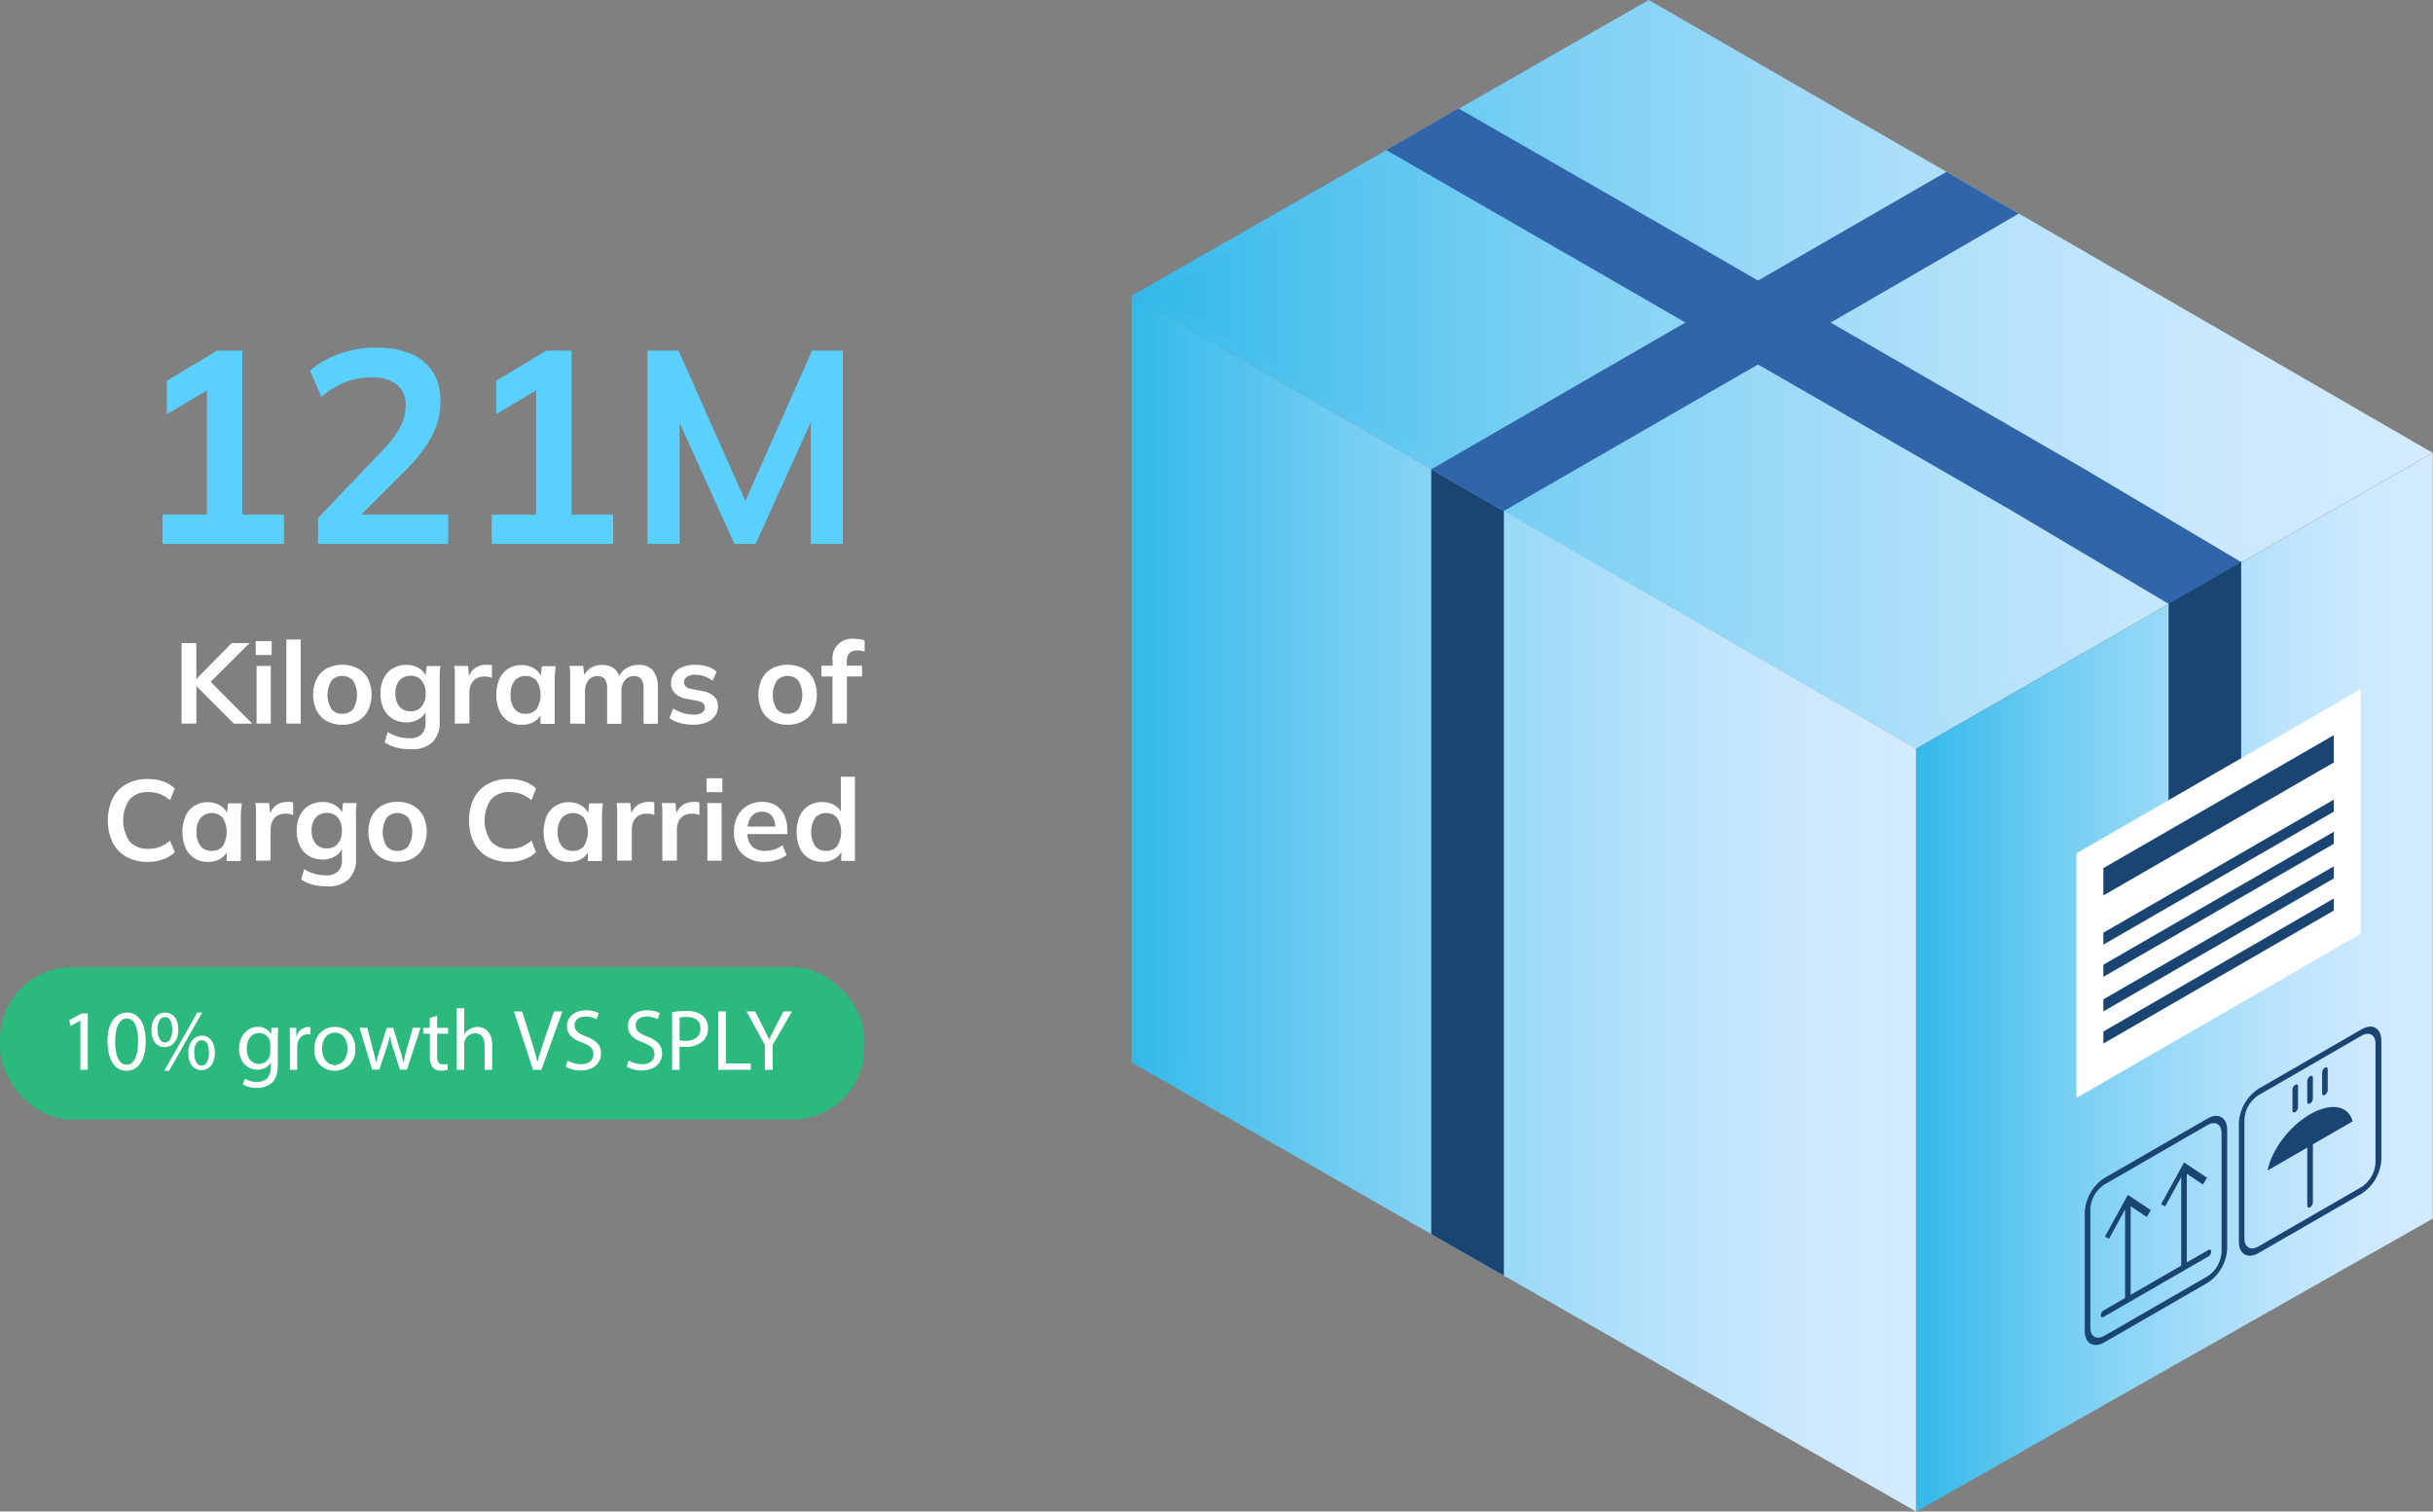 <svg xmlns="http://www.w3.org/2000/svg" xmlns:xlink="http://www.w3.org/1999/xlink" width="532.17" height="330.7" viewBox="0 0 532.17 330.7"><rect x="0" y="0" width="532.17" height="330.7" fill="#808080" stroke="none"/><defs><style>.cls-1{fill:url(#linear-gradient);}.cls-2{fill:url(#linear-gradient-2);}.cls-3{fill:url(#linear-gradient-3);}.cls-4{fill:url(#linear-gradient-4);}.cls-5{fill:#1a4472;}.cls-6{fill:#3065a9;}.cls-7{fill:#fff;}.cls-8{fill:#5ad0ff;}.cls-9{fill:#2bb97d;}</style><linearGradient id="linear-gradient" x1="247.53" y1="81.91" x2="532.17" y2="81.91" gradientUnits="userSpaceOnUse"><stop offset="0" stop-color="#32b9e9"/><stop offset="0.08" stop-color="#46bfec"/><stop offset="0.3" stop-color="#78cff3"/><stop offset="0.52" stop-color="#9fdbf8"/><stop offset="0.71" stop-color="#bce4fc"/><stop offset="0.88" stop-color="#cde9fe"/><stop offset="1" stop-color="#d3ebff"/></linearGradient><linearGradient id="linear-gradient-2" x1="252.1" y1="81.53" x2="527.66" y2="81.53" xlink:href="#linear-gradient"/><linearGradient id="linear-gradient-3" x1="247.53" y1="197.71" x2="419.1" y2="197.71" xlink:href="#linear-gradient"/><linearGradient id="linear-gradient-4" x1="419.12" y1="214.9" x2="532.12" y2="214.9" xlink:href="#linear-gradient"/></defs><g id="Layer_2" data-name="Layer 2"><g id="_2nd_Fold" data-name="2nd Fold"><path class="cls-1" d="M441.58,46.73l-15.83-9.14L360.65,0,247.53,64.71l65.58,37.89,2.54,1.48,13.29,7.7,90.16,52,113-64.71,0,0Z"/><path class="cls-2" d="M360.63,2.61,252.1,64.73l167,95.72L527.66,99Z"/><polygon class="cls-3" points="419.1 163.77 419.1 330.7 345.44 288.51 328.94 279.09 315.64 271.48 313.06 270 247.53 232.46 247.53 64.71 315.64 104.08 345.44 121.25 419.1 163.77"/><path class="cls-4" d="M419.12,163.8V330.7l113-64.09V99.09Z"/><polygon class="cls-5" points="466.04 283.98 464.82 284.69 464.82 263.31 466.04 262.61 466.04 283.98"/><polygon class="cls-5" points="470.45 264.75 469.55 266.24 465.43 263.5 461.31 271.01 460.4 270.56 465.43 261.42 470.45 264.75"/><polygon class="cls-5" points="478.32 276.88 477.1 277.6 477.1 256.23 478.32 255.52 478.32 276.88"/><polygon class="cls-5" points="482.74 257.66 481.85 259.15 477.72 256.41 473.59 263.92 472.69 263.47 477.72 254.32 482.74 257.66"/><path class="cls-5" d="M483.05,274.88l-22.94,13.24c-.34.2-.61,0-.61-.37a1.34,1.34,0,0,1,.61-1.05l22.94-13.24c.33-.2.6,0,.6.36A1.35,1.35,0,0,1,483.05,274.88Z"/><path class="cls-5" d="M482.84,280.67l-22.54,13c-2.37,1.37-4.3.26-4.3-2.49v-26a9.53,9.53,0,0,1,4.3-7.46l22.54-13c2.38-1.36,4.31-.25,4.31,2.49v26A9.49,9.49,0,0,1,482.84,280.67ZM460.3,259.15a6.85,6.85,0,0,0-3.08,5.31v26c0,2,1.39,2.75,3.08,1.78l22.54-13a6.78,6.78,0,0,0,3.08-5.31v-26c0-2-1.39-2.76-3.09-1.78Z"/><path class="cls-5" d="M505.28,264.13c-.33.2-.61,0-.61-.36V245.14a1.38,1.38,0,0,1,.61-1.07c.35-.2.62,0,.62.36v18.65A1.37,1.37,0,0,1,505.28,264.13Z"/><path class="cls-5" d="M516.56,261.14l-22.54,13c-2.38,1.37-4.31.25-4.31-2.49v-26a9.56,9.56,0,0,1,4.31-7.46l22.54-13c2.37-1.37,4.31-.25,4.31,2.5v26A9.53,9.53,0,0,1,516.56,261.14ZM494,239.61a6.81,6.81,0,0,0-3.08,5.31v26c0,2,1.38,2.76,3.08,1.77l22.54-13a6.81,6.81,0,0,0,3.06-5.32l0-26c0-2-1.39-2.74-3.08-1.77Z"/><path class="cls-5" d="M514.59,245.33c-.88-3.44-4.71-4.21-9.31-1.55s-8.42,7.84-9.3,12.31Z"/><path class="cls-5" d="M502.05,243.3c-.35.19-.62,0-.62-.36V238.4a1.29,1.29,0,0,1,.62-1.06c.33-.21.6,0,.6.34v4.55A1.37,1.37,0,0,1,502.05,243.3Z"/><path class="cls-5" d="M505.28,241.42c-.33.21-.61,0-.61-.36v-4.54a1.38,1.38,0,0,1,.61-1.06c.35-.19.62-.05.62.35v4.55A1.32,1.32,0,0,1,505.28,241.42Z"/><path class="cls-5" d="M508.53,239.55c-.34.19-.61,0-.61-.35v-4.55a1.34,1.34,0,0,1,.61-1.06c.34-.2.61,0,.61.35v4.55A1.35,1.35,0,0,1,508.53,239.55Z"/><polygon class="cls-5" points="328.94 111.83 328.94 279.09 315.64 271.48 313.06 270 313.06 102.69 328.94 111.83"/><polygon class="cls-5" points="474.34 131.9 474.34 199.09 490.21 190.04 490.21 122.8 474.34 131.9"/><polygon class="cls-6" points="441.58 46.73 411.78 64 395.9 73.18 329.28 111.59 328.94 111.78 328.85 111.83 312.96 102.69 313.11 102.6 313.44 102.45 380.02 64 395.9 54.81 425.75 37.59 441.58 46.73"/><polygon class="cls-6" points="303.21 32.83 357.27 63.98 373.14 73.17 439.76 111.57 474.34 132.11 490.21 122.97 455.62 102.43 389 63.98 373.14 54.79 319.02 23.73 303.21 32.83"/><polygon class="cls-7" points="516.39 204.28 454.17 240.21 454.17 186.7 516.39 150.77 516.39 204.28"/><polygon class="cls-5" points="510.48 166.81 460.07 195.91 460.07 189.93 510.48 160.84 510.48 166.81"/><polygon class="cls-5" points="510.48 177.57 460.07 206.67 460.07 204.06 510.48 174.94 510.48 177.57"/><polygon class="cls-5" points="510.48 184.61 460.07 213.71 460.07 211.06 510.48 181.97 510.48 184.61"/><polygon class="cls-5" points="510.48 192.18 460.07 221.28 460.07 218.64 510.48 189.53 510.48 192.18"/><polygon class="cls-5" points="510.48 199.21 460.07 228.31 460.07 225.67 510.48 196.57 510.48 199.21"/><path class="cls-8" d="M35.55,119v-6.42h9.72V83.18H49L36.51,90.62V83.3l11-6.6H53v35.88h9.12V119Z"/><path class="cls-8" d="M69.57,119v-5.7l14-14.64a24.41,24.41,0,0,0,3.9-5.1,10,10,0,0,0,1.26-4.8,5.6,5.6,0,0,0-1.92-4.62,8.67,8.67,0,0,0-5.58-1.56,15.43,15.43,0,0,0-5.64,1,18.33,18.33,0,0,0-5.28,3.27l-2.52-5.76a19.61,19.61,0,0,1,6.39-3.66,23.34,23.34,0,0,1,8-1.38q6.84,0,10.5,3.06t3.66,8.76a16.08,16.08,0,0,1-1.86,7.53,31.44,31.44,0,0,1-5.76,7.47l-11.7,11.7v-2h21V119Z"/><path class="cls-8" d="M107.55,119v-6.42h9.72V83.18H121l-12.48,7.44V83.3l11-6.6H125v35.88h9.12V119Z"/><path class="cls-8" d="M141.63,119V76.7h6.78l15.54,35h-1.86l15.54-35h6.72V119h-7V87.62h2.16L165.27,119h-4.62L146.43,87.62h2.22V119Z"/><path class="cls-7" d="M39.72,158.31V140.69h3.22v7.8H43l7.68-7.8h3.9l-9.2,9.17,0-1.4,9.78,9.85h-4L43,150.16h-.05v8.15Z"/><path class="cls-7" d="M55.94,143.31v-3.05h3.48v3.05Zm.18,15V145.69h3.12v12.62Z"/><path class="cls-7" d="M62.64,158.31v-18.4h3.13v18.4Z"/><path class="cls-7" d="M74.87,158.56a6.73,6.73,0,0,1-3.38-.8,5.5,5.5,0,0,1-2.21-2.27,8.13,8.13,0,0,1,0-7,5.53,5.53,0,0,1,2.21-2.26,7.54,7.54,0,0,1,6.76,0,5.58,5.58,0,0,1,2.23,2.26,8.13,8.13,0,0,1,0,7,5.54,5.54,0,0,1-2.23,2.27A6.73,6.73,0,0,1,74.87,158.56Zm0-2.4a2.93,2.93,0,0,0,2.35-1,6.08,6.08,0,0,0,0-6.27,3.22,3.22,0,0,0-4.7,0,6,6,0,0,0,0,6.27A2.9,2.9,0,0,0,74.87,156.16Z"/><path class="cls-7" d="M89.82,163.91a12.43,12.43,0,0,1-3.17-.37,8,8,0,0,1-2.51-1.15l.68-2.25a7.6,7.6,0,0,0,1.5.77,8.62,8.62,0,0,0,1.6.45,9.34,9.34,0,0,0,1.67.15,3.51,3.51,0,0,0,2.61-.86,3.3,3.3,0,0,0,.87-2.46v-3h.25a3.73,3.73,0,0,1-1.62,2.08,5,5,0,0,1-2.78.77,5.63,5.63,0,0,1-3-.76,5.16,5.16,0,0,1-2-2.19,7.59,7.59,0,0,1-.7-3.35,7.5,7.5,0,0,1,.7-3.33,5.2,5.2,0,0,1,2-2.18,5.63,5.63,0,0,1,3-.76,5,5,0,0,1,2.78.76,3.64,3.64,0,0,1,1.59,2.06l-.22-.15.25-2.42h3c-.06.52-.12,1-.15,1.57s0,1.06,0,1.58v9a6,6,0,0,1-1.61,4.54A6.53,6.53,0,0,1,89.82,163.91Zm0-8.3a3,3,0,0,0,2.38-1,4.2,4.2,0,0,0,.89-2.89,4.15,4.15,0,0,0-.89-2.87,3,3,0,0,0-2.38-1,3.1,3.1,0,0,0-2.43,1,4.15,4.15,0,0,0-.9,2.87,4.2,4.2,0,0,0,.9,2.89A3.07,3.07,0,0,0,89.77,155.61Z"/><path class="cls-7" d="M99.49,158.31v-9.4c0-.53,0-1.07,0-1.62s-.07-1.08-.13-1.6h3l.35,3.45h-.5a5.47,5.47,0,0,1,.84-2.08,3.66,3.66,0,0,1,1.44-1.22,4.21,4.21,0,0,1,1.85-.4,4.67,4.67,0,0,1,.72,0,2.74,2.74,0,0,1,.55.13l0,2.75a4.07,4.07,0,0,0-.82-.25,6.25,6.25,0,0,0-.83-.05,3.46,3.46,0,0,0-1.82.45,2.84,2.84,0,0,0-1.1,1.25,4.46,4.46,0,0,0-.36,1.83v6.72Z"/><path class="cls-7" d="M114.09,158.56a5.09,5.09,0,0,1-4.85-3.05,9.18,9.18,0,0,1,0-7,5.14,5.14,0,0,1,4.85-3,5,5,0,0,1,2.81.79,3.76,3.76,0,0,1,1.62,2.11h-.28l.28-2.65h3c0,.52-.1,1-.14,1.57s-.06,1.06-.06,1.58v9.47h-3.1l0-2.6h.3a3.73,3.73,0,0,1-1.62,2.08A5.08,5.08,0,0,1,114.09,158.56Zm.88-2.4a3,3,0,0,0,2.37-1,5.91,5.91,0,0,0,0-6.27,3.28,3.28,0,0,0-4.75,0,4.66,4.66,0,0,0-.9,3.13,4.74,4.74,0,0,0,.89,3.14A3,3,0,0,0,115,156.16Z"/><path class="cls-7" d="M124.72,158.31v-9.47c0-.52,0-1,0-1.58s-.09-1-.15-1.57h3l.25,2.5h-.3a4.35,4.35,0,0,1,1.61-2,4.6,4.6,0,0,1,2.59-.72,4.19,4.19,0,0,1,2.49.71,3.84,3.84,0,0,1,1.39,2.21h-.4a4.35,4.35,0,0,1,1.72-2.13,4.87,4.87,0,0,1,2.75-.79,3.93,3.93,0,0,1,3.18,1.25,6,6,0,0,1,1.05,3.9v7.72h-3.13v-7.6a3.65,3.65,0,0,0-.5-2.16,1.88,1.88,0,0,0-1.6-.66,2.5,2.5,0,0,0-2,.91,3.76,3.76,0,0,0-.75,2.46v7.05h-3.12v-7.6a3.65,3.65,0,0,0-.5-2.16,1.89,1.89,0,0,0-1.6-.66,2.47,2.47,0,0,0-2,.91,3.82,3.82,0,0,0-.74,2.46v7.05Z"/><path class="cls-7" d="M151.69,158.56a11.28,11.28,0,0,1-3-.38,6.72,6.72,0,0,1-2.28-1.09l.87-2.1a7.53,7.53,0,0,0,2.1,1,8.07,8.07,0,0,0,2.33.35,3.24,3.24,0,0,0,1.86-.43,1.31,1.31,0,0,0,.61-1.15,1.15,1.15,0,0,0-.39-.91,2.84,2.84,0,0,0-1.23-.51l-2.5-.48a4.72,4.72,0,0,1-2.44-1.2,3,3,0,0,1-.84-2.22,3.49,3.49,0,0,1,.64-2.08,4.16,4.16,0,0,1,1.82-1.41,7,7,0,0,1,2.79-.51,9.11,9.11,0,0,1,2.64.37,5.61,5.61,0,0,1,2.09,1.13l-.9,2a6.26,6.26,0,0,0-3.73-1.32,3.11,3.11,0,0,0-1.9.46,1.45,1.45,0,0,0-.6,1.19,1.23,1.23,0,0,0,.36.91,2.38,2.38,0,0,0,1.14.54l2.5.47a5.09,5.09,0,0,1,2.54,1.14,2.91,2.91,0,0,1,.86,2.21,3.46,3.46,0,0,1-.67,2.15,4.26,4.26,0,0,1-1.88,1.38A7.71,7.71,0,0,1,151.69,158.56Z"/><path class="cls-7" d="M172.27,158.56a6.73,6.73,0,0,1-3.38-.8,5.5,5.5,0,0,1-2.21-2.27,8.13,8.13,0,0,1,0-7,5.53,5.53,0,0,1,2.21-2.26,7.54,7.54,0,0,1,6.76,0,5.58,5.58,0,0,1,2.23,2.26,8.13,8.13,0,0,1,0,7,5.54,5.54,0,0,1-2.23,2.27A6.76,6.76,0,0,1,172.27,158.56Zm0-2.4a2.93,2.93,0,0,0,2.35-1,6.08,6.08,0,0,0,0-6.27,3.22,3.22,0,0,0-4.7,0,6,6,0,0,0,0,6.27A2.9,2.9,0,0,0,172.27,156.16Z"/><path class="cls-7" d="M182.09,158.31V148h-2.42v-2.35H183l-.88.8v-1.93a4.24,4.24,0,0,1,4.78-4.75,9.7,9.7,0,0,1,1.16.08,3.82,3.82,0,0,1,1.06.27v2.45a4.28,4.28,0,0,0-.77-.2,5.39,5.39,0,0,0-.88-.07,2.57,2.57,0,0,0-1.16.25,1.83,1.83,0,0,0-.8.76,2.8,2.8,0,0,0-.29,1.36v1.53l-.45-.55h3.78V148h-3.3v10.27Z"/><path class="cls-7" d="M32.34,188.56a9.43,9.43,0,0,1-4.71-1.11,7.44,7.44,0,0,1-3-3.15,11.52,11.52,0,0,1,0-9.61,7.47,7.47,0,0,1,3-3.14,9.43,9.43,0,0,1,4.71-1.11,10,10,0,0,1,3.34.52,7.06,7.06,0,0,1,2.56,1.55l-1.05,2.55a8.64,8.64,0,0,0-2.26-1.36,7.1,7.1,0,0,0-2.49-.41,5.18,5.18,0,0,0-4.09,1.61,8.19,8.19,0,0,0,0,9.19,5.15,5.15,0,0,0,4.09,1.62,6.88,6.88,0,0,0,2.49-.41,8,8,0,0,0,2.26-1.39l1.05,2.55A7.35,7.35,0,0,1,35.68,188,9.47,9.47,0,0,1,32.34,188.56Z"/><path class="cls-7" d="M45.44,188.56a5.38,5.38,0,0,1-2.9-.78,5.31,5.31,0,0,1-1.95-2.27,9.18,9.18,0,0,1,0-7,5.14,5.14,0,0,1,4.85-3,5,5,0,0,1,2.82.79,3.79,3.79,0,0,1,1.61,2.11h-.28l.28-2.65h3c0,.52-.1,1-.14,1.57s-.06,1.06-.06,1.58v9.47h-3.1l0-2.6h.3a3.69,3.69,0,0,1-1.62,2.08A5.06,5.06,0,0,1,45.44,188.56Zm.88-2.4a3,3,0,0,0,2.37-1,5.91,5.91,0,0,0,0-6.27,3.28,3.28,0,0,0-4.75,0A4.66,4.66,0,0,0,43,182a4.74,4.74,0,0,0,.89,3.14A3,3,0,0,0,46.32,186.16Z"/><path class="cls-7" d="M56,188.31v-9.4q0-.79,0-1.62c0-.55-.08-1.08-.14-1.6h3l.35,3.45h-.5a5.47,5.47,0,0,1,.84-2.08A3.66,3.66,0,0,1,61,175.84a4.21,4.21,0,0,1,1.85-.4,4.67,4.67,0,0,1,.72,0,2.59,2.59,0,0,1,.55.13l0,2.75a4.2,4.2,0,0,0-.81-.25,6.53,6.53,0,0,0-.84-.05,3.4,3.4,0,0,0-1.81.45,2.73,2.73,0,0,0-1.1,1.25,4.31,4.31,0,0,0-.37,1.83v6.72Z"/><path class="cls-7" d="M71.54,193.91a12.35,12.35,0,0,1-3.16-.37,7.9,7.9,0,0,1-2.51-1.15l.67-2.25a8.2,8.2,0,0,0,1.5.77,8.84,8.84,0,0,0,1.6.45,9.37,9.37,0,0,0,1.68.15,3.54,3.54,0,0,0,2.61-.86,3.33,3.33,0,0,0,.86-2.46v-3H75a3.67,3.67,0,0,1-1.61,2.08,5,5,0,0,1-2.79.77,5.6,5.6,0,0,1-3-.76,5.1,5.1,0,0,1-2-2.19,7.45,7.45,0,0,1-.7-3.35,7.36,7.36,0,0,1,.7-3.33,5.13,5.13,0,0,1,2-2.18,5.6,5.6,0,0,1,3-.76,5,5,0,0,1,2.79.76A3.73,3.73,0,0,1,75,178.26l-.23-.15.25-2.42h3c-.07.52-.12,1-.15,1.57s0,1.06,0,1.58v9a6,6,0,0,1-1.62,4.54A6.5,6.5,0,0,1,71.54,193.91Zm-.05-8.3a3,3,0,0,0,2.39-1,4.25,4.25,0,0,0,.89-2.89,4.2,4.2,0,0,0-.89-2.87,3,3,0,0,0-2.39-1,3.09,3.09,0,0,0-2.42,1,4.15,4.15,0,0,0-.9,2.87,4.2,4.2,0,0,0,.9,2.89A3.06,3.06,0,0,0,71.49,185.61Z"/><path class="cls-7" d="M86.94,188.56a6.7,6.7,0,0,1-3.37-.8,5.58,5.58,0,0,1-2.22-2.27,8.22,8.22,0,0,1,0-7,5.62,5.62,0,0,1,2.22-2.26,6.8,6.8,0,0,1,3.37-.8,6.91,6.91,0,0,1,3.39.8,5.49,5.49,0,0,1,2.22,2.26,8.13,8.13,0,0,1,0,7,5.46,5.46,0,0,1-2.22,2.27A6.8,6.8,0,0,1,86.94,188.56Zm0-2.4a2.9,2.9,0,0,0,2.35-1,6,6,0,0,0,0-6.27,3.22,3.22,0,0,0-4.7,0,6.08,6.08,0,0,0,0,6.27A2.93,2.93,0,0,0,86.94,186.16Z"/><path class="cls-7" d="M111.34,188.56a9.43,9.43,0,0,1-4.71-1.11,7.44,7.44,0,0,1-3-3.15,11.52,11.52,0,0,1,0-9.61,7.47,7.47,0,0,1,3-3.14,9.43,9.43,0,0,1,4.71-1.11,10,10,0,0,1,3.34.52,7.15,7.15,0,0,1,2.56,1.55l-1,2.55a8.64,8.64,0,0,0-2.26-1.36,7.14,7.14,0,0,0-2.49-.41,5.18,5.18,0,0,0-4.09,1.61,8.19,8.19,0,0,0,0,9.19,5.15,5.15,0,0,0,4.09,1.62,6.92,6.92,0,0,0,2.49-.41,8,8,0,0,0,2.26-1.39l1,2.55a7.44,7.44,0,0,1-2.56,1.55A9.47,9.47,0,0,1,111.34,188.56Z"/><path class="cls-7" d="M124.44,188.56a5.09,5.09,0,0,1-4.85-3.05,9.18,9.18,0,0,1,0-7,5.14,5.14,0,0,1,4.85-3,5,5,0,0,1,2.81.79,3.76,3.76,0,0,1,1.62,2.11h-.28l.28-2.65h3c-.05.52-.1,1-.14,1.57s-.06,1.06-.06,1.58v9.47h-3.1l0-2.6h.3a3.73,3.73,0,0,1-1.62,2.08A5.08,5.08,0,0,1,124.44,188.56Zm.88-2.4a3,3,0,0,0,2.37-1,5.91,5.91,0,0,0,0-6.27,3.28,3.28,0,0,0-4.75,0A4.66,4.66,0,0,0,122,182a4.74,4.74,0,0,0,.89,3.14A3,3,0,0,0,125.32,186.16Z"/><path class="cls-7" d="M135,188.31v-9.4c0-.53,0-1.07,0-1.62s-.07-1.08-.13-1.6h3l.35,3.45h-.5a5.47,5.47,0,0,1,.84-2.08,3.66,3.66,0,0,1,1.44-1.22,4.21,4.21,0,0,1,1.85-.4,4.67,4.67,0,0,1,.72,0,2.74,2.74,0,0,1,.55.13l0,2.75a4.07,4.07,0,0,0-.82-.25,6.25,6.25,0,0,0-.83-.05,3.46,3.46,0,0,0-1.82.45,2.84,2.84,0,0,0-1.1,1.25,4.46,4.46,0,0,0-.36,1.83v6.72Z"/><path class="cls-7" d="M144.87,188.31v-9.4c0-.53,0-1.07,0-1.62s-.07-1.08-.14-1.6h3l.35,3.45h-.5a5.31,5.31,0,0,1,.83-2.08,3.73,3.73,0,0,1,1.44-1.22,4.24,4.24,0,0,1,1.85-.4,4.9,4.9,0,0,1,.73,0,2.91,2.91,0,0,1,.55.13l0,2.75a4.2,4.2,0,0,0-.81-.25,6.53,6.53,0,0,0-.84-.05,3.4,3.4,0,0,0-1.81.45,2.78,2.78,0,0,0-1.1,1.25,4.46,4.46,0,0,0-.36,1.83v6.72Z"/><path class="cls-7" d="M154.54,173.31v-3.05H158v3.05Zm.18,15V175.69h3.12v12.62Z"/><path class="cls-7" d="M167.34,188.56a6.8,6.8,0,0,1-5-1.75,6.36,6.36,0,0,1-1.8-4.8,7.31,7.31,0,0,1,.77-3.45,5.77,5.77,0,0,1,2.16-2.3,6.24,6.24,0,0,1,3.24-.82,5.66,5.66,0,0,1,3,.77,4.9,4.9,0,0,1,1.86,2.18,7.73,7.73,0,0,1,.64,3.27v.83h-9.2v-1.65h7l-.43.35a4.23,4.23,0,0,0-.74-2.68,2.57,2.57,0,0,0-2.13-.92,2.83,2.83,0,0,0-2.39,1.1,5,5,0,0,0-.84,3.07v.33a4.16,4.16,0,0,0,1,3.06,3.87,3.87,0,0,0,2.87,1,6.93,6.93,0,0,0,2-.28,5.82,5.82,0,0,0,1.79-.94l.92,2.1a6.55,6.55,0,0,1-2.15,1.12A8.54,8.54,0,0,1,167.34,188.56Z"/><path class="cls-7" d="M179.84,188.56a5.41,5.41,0,0,1-2.91-.78,5.2,5.2,0,0,1-2-2.27,9.18,9.18,0,0,1,0-7,5.15,5.15,0,0,1,2-2.25,5.33,5.33,0,0,1,2.91-.79,5.12,5.12,0,0,1,2.79.76,3.67,3.67,0,0,1,1.61,2.06h-.32v-8.35H187v18.4H184v-2.67h.3a3.79,3.79,0,0,1-1.62,2.14A5.07,5.07,0,0,1,179.84,188.56Zm.88-2.4a3,3,0,0,0,2.37-1,5.91,5.91,0,0,0,0-6.27,3,3,0,0,0-2.37-1,3,3,0,0,0-2.39,1,5.86,5.86,0,0,0,0,6.27A3,3,0,0,0,180.72,186.16Z"/><rect class="cls-9" y="211.61" width="189.09" height="33.32" rx="15.75"/><path class="cls-7" d="M17.59,223.29h0l-2.14,1.16-.32-1.27,2.69-1.44H19.2v12.31H17.59Z"/><path class="cls-7" d="M31.87,227.76c0,4.18-1.56,6.5-4.28,6.5-2.41,0-4-2.26-4.08-6.33s1.78-6.4,4.28-6.4S31.87,223.84,31.87,227.76Zm-6.69.19c0,3.2,1,5,2.5,5,1.7,0,2.52-2,2.52-5.13s-.78-5-2.5-5C26.24,222.82,25.18,224.6,25.18,228Z"/><path class="cls-7" d="M39,225.2c0,2.6-1.37,3.89-3,3.89s-2.86-1.23-2.88-3.72,1.35-3.84,3-3.84S39,222.86,39,225.2Zm-4.51.12c0,1.57.55,2.76,1.59,2.76s1.59-1.17,1.59-2.8-.43-2.75-1.59-2.75S34.44,223.76,34.44,225.32Zm1.44,8.94,7.23-12.73h1.06l-7.23,12.73Zm11.08-4c0,2.59-1.37,3.88-2.94,3.88s-2.86-1.23-2.88-3.69,1.35-3.87,3-3.87S47,228,47,230.3Zm-4.51.11c0,1.57.59,2.77,1.61,2.77s1.59-1.18,1.59-2.81-.43-2.74-1.59-2.74S42.45,228.86,42.45,230.41Z"/><path class="cls-7" d="M60.84,224.88c0,.66-.08,1.4-.08,2.52v5.32c0,2.1-.42,3.39-1.31,4.19A4.85,4.85,0,0,1,56.12,238a5.94,5.94,0,0,1-3-.75l.42-1.27a5.16,5.16,0,0,0,2.69.72c1.7,0,3-.89,3-3.2v-1h0A3.29,3.29,0,0,1,56.18,234c-2.27,0-3.9-1.93-3.9-4.47,0-3.11,2-4.87,4.13-4.87a3.07,3.07,0,0,1,2.86,1.59h0l.08-1.38Zm-1.73,3.62a2.27,2.27,0,0,0-.09-.76A2.41,2.41,0,0,0,56.69,226c-1.59,0-2.73,1.34-2.73,3.46,0,1.8.91,3.3,2.71,3.3A2.43,2.43,0,0,0,59,231a2.78,2.78,0,0,0,.13-.89Z"/><path class="cls-7" d="M63.41,227.74c0-1.08,0-2-.07-2.86H64.8l0,1.8h.08a2.75,2.75,0,0,1,2.54-2,1.73,1.73,0,0,1,.47.06v1.57a2.37,2.37,0,0,0-.57-.06,2.34,2.34,0,0,0-2.23,2.14,4.56,4.56,0,0,0-.08.78v4.89H63.41Z"/><path class="cls-7" d="M77.71,229.39a4.48,4.48,0,0,1-4.56,4.87,4.37,4.37,0,0,1-4.4-4.72c0-3.07,2-4.87,4.55-4.87S77.71,226.59,77.71,229.39Zm-7.27.09c0,2,1.15,3.53,2.78,3.53s2.79-1.5,2.79-3.57c0-1.55-.78-3.52-2.75-3.52S70.44,227.74,70.44,229.48Z"/><path class="cls-7" d="M80.34,224.88l1.21,4.66c.27,1,.52,2,.69,2.92h.05c.21-.93.51-1.92.82-2.9l1.49-4.68H86l1.42,4.58c.35,1.1.61,2.07.82,3h.06a25.69,25.69,0,0,1,.7-3l1.3-4.6H92l-3,9.17H87.48l-1.4-4.38a28.9,28.9,0,0,1-.81-3h0a25.67,25.67,0,0,1-.84,3l-1.47,4.36H81.4l-2.76-9.17Z"/><path class="cls-7" d="M95.62,222.25v2.63H98v1.27H95.62v4.94c0,1.14.33,1.78,1.25,1.78a3.62,3.62,0,0,0,1-.11l.08,1.25a4.19,4.19,0,0,1-1.48.23,2.32,2.32,0,0,1-1.8-.7,3.44,3.44,0,0,1-.64-2.39v-5H92.58v-1.27H94v-2.19Z"/><path class="cls-7" d="M99.88,220.6h1.67v5.72h0a3,3,0,0,1,1.19-1.17,3.37,3.37,0,0,1,1.71-.48c1.23,0,3.2.76,3.2,3.92v5.46H106v-5.27c0-1.47-.55-2.72-2.12-2.72a2.4,2.4,0,0,0-2.24,1.66,2.15,2.15,0,0,0-.11.8v5.53H99.88Z"/><path class="cls-7" d="M116.59,234.05l-4.17-12.77h1.78l2,6.29c.55,1.72,1,3.28,1.36,4.77h0c.36-1.47.89-3.08,1.46-4.75l2.16-6.31H123l-4.57,12.77Z"/><path class="cls-7" d="M124.12,232a5.9,5.9,0,0,0,3,.83c1.68,0,2.67-.89,2.67-2.18s-.68-1.87-2.41-2.53c-2.08-.74-3.37-1.82-3.37-3.62,0-2,1.65-3.46,4.13-3.46a5.82,5.82,0,0,1,2.82.62l-.45,1.34a5.21,5.21,0,0,0-2.43-.6c-1.74,0-2.4,1-2.4,1.91,0,1.19.77,1.78,2.54,2.46,2.15.84,3.25,1.88,3.25,3.75s-1.46,3.68-4.47,3.68a6.5,6.5,0,0,1-3.25-.82Z"/><path class="cls-7" d="M137.47,232a5.9,5.9,0,0,0,3,.83c1.68,0,2.67-.89,2.67-2.18s-.68-1.87-2.41-2.53c-2.08-.74-3.37-1.82-3.37-3.62,0-2,1.65-3.46,4.13-3.46a5.82,5.82,0,0,1,2.82.62l-.45,1.34a5.21,5.21,0,0,0-2.43-.6c-1.74,0-2.4,1-2.4,1.91,0,1.19.78,1.78,2.54,2.46,2.15.84,3.25,1.88,3.25,3.75s-1.46,3.68-4.47,3.68a6.5,6.5,0,0,1-3.25-.82Z"/><path class="cls-7" d="M147,221.44a18.14,18.14,0,0,1,3.16-.25,5.26,5.26,0,0,1,3.58,1.06,3.44,3.44,0,0,1,1.12,2.67,3.8,3.8,0,0,1-1,2.73,5.32,5.32,0,0,1-3.9,1.4,5.43,5.43,0,0,1-1.33-.12v5.12H147Zm1.64,6.15a5.83,5.83,0,0,0,1.37.13c2,0,3.2-1,3.2-2.72s-1.2-2.5-3-2.5a6.81,6.81,0,0,0-1.56.13Z"/><path class="cls-7" d="M157.11,221.28h1.65v11.38h5.45v1.39h-7.1Z"/><path class="cls-7" d="M167.3,234.05v-5.42l-4-7.35h1.87l1.8,3.53c.49,1,.87,1.74,1.27,2.63h0c.35-.83.79-1.67,1.28-2.63l1.84-3.53h1.87L169,228.61v5.44Z"/></g></g></svg>
